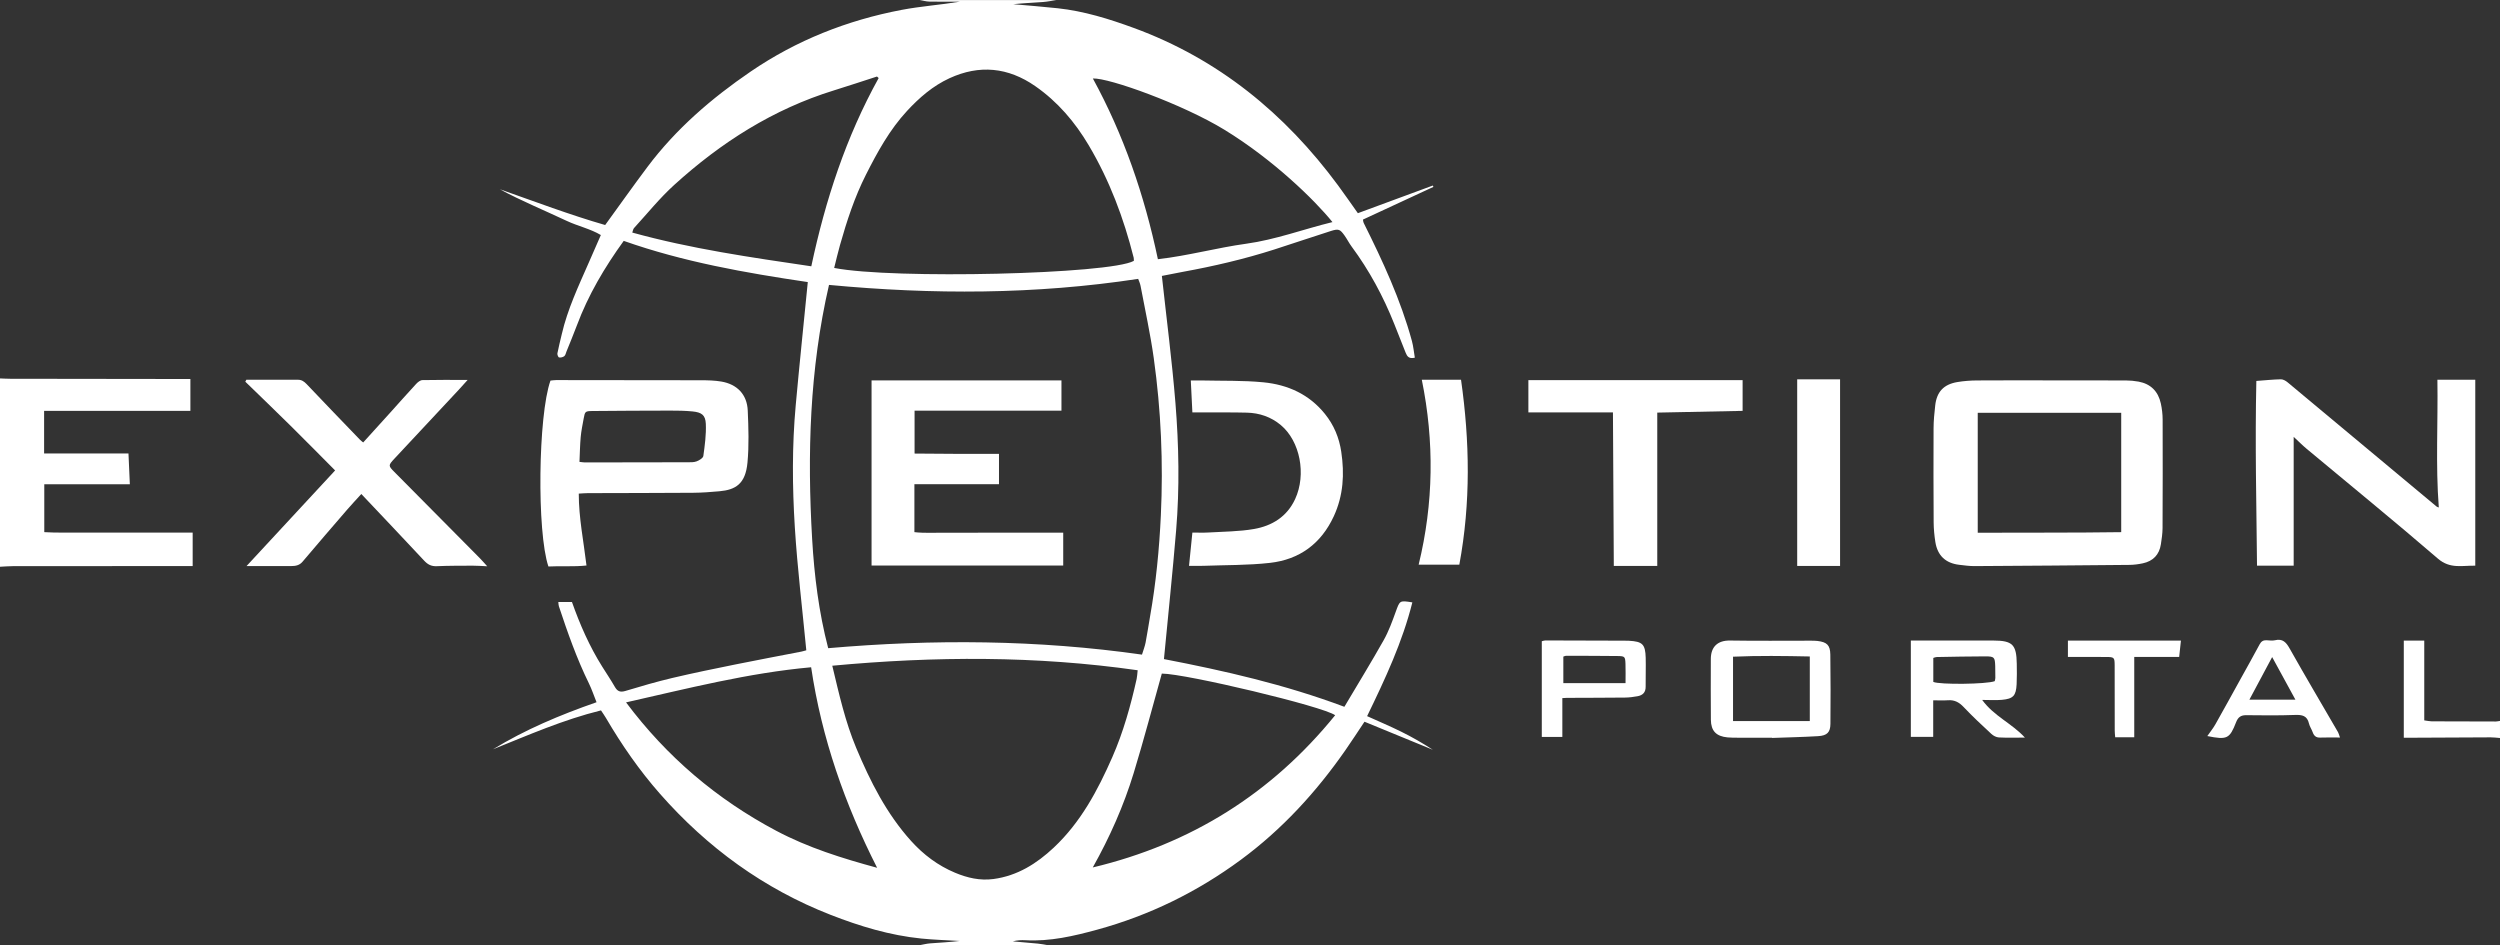 <svg viewBox="0 0 1460 552" xmlns="http://www.w3.org/2000/svg" id="Layer_2"><rect x="0" y="0" width="1460" height="552" fill="#333333" stroke="none"/><defs><style>.cls-1{fill:#fff;stroke-width:0px;}</style></defs><g id="Layer_1-2"><path d="M537,552c2.09-.37,4.16-.92,6.26-1.08,5.74-.44,11.49-.71,17.21-1.4-7.47-.45-14.96-.66-22.4-1.41-18.35-1.85-35.87-7.16-52.95-13.83-39.08-15.25-72.05-39.3-99.68-70.69-12.01-13.65-22.36-28.57-31.55-44.27-.9-1.55-1.96-3-2.91-4.45-22.08,5.45-42.44,14.43-63.07,22.71,18.81-11.48,38.96-19.99,60.47-27.48-1.53-3.81-2.76-7.53-4.46-11.01-7.13-14.54-12.47-29.76-17.55-45.08-.2-.6-.17-1.27-.31-2.43h7.97c4.63,13.13,10.22,25.87,17.67,37.74,2.48,3.95,5.08,7.82,7.4,11.86,1.5,2.6,3.14,3.22,6.12,2.33,9.08-2.74,18.19-5.4,27.41-7.58,12.3-2.91,24.69-5.42,37.08-7.94,12.72-2.58,25.49-4.96,38.23-7.44.96-.19,1.89-.5,2.94-.78-2.3-24.04-5.19-47.82-6.69-71.68-1.49-23.77-1.66-47.64.51-71.41,2.17-23.82,4.65-47.61,7.05-71.95-36.51-5.41-72.69-11.79-107.49-24.06-11.25,15.56-20.74,31.65-27.36,49.36-1.92,5.14-4.05,10.2-6.09,15.29-.37.93-.57,2.12-1.26,2.67-.78.61-2.09.93-3.05.76-.48-.08-1.12-1.63-.98-2.38.72-3.76,1.69-7.46,2.55-11.19,3.4-14.69,9.83-28.23,15.83-41.93,2.26-5.15,4.51-10.31,7-15.99-6.16-3.67-13.38-5.19-19.91-8.26-6.47-3.05-13.02-5.93-19.52-8.91-6.6-3.02-13.18-6.08-19.58-9.58,20.65,7.28,41.11,15.02,61.53,20.9,8.45-11.63,16.41-22.89,24.68-33.91,16.68-22.23,37.44-40.1,60.28-55.7,26.81-18.3,56.37-29.96,88.12-36.02,11.23-2.14,22.72-2.93,34.16-4.82-5.96,0-11.92.08-17.88-.04-1.93-.04-3.86-.58-5.78-.9,26.67,0,53.33,0,80,0-2.61.39-5.2.95-7.83,1.14-5.8.43-11.62.67-17.42,1.3,8.66.78,17.34,1.42,25.98,2.36,15.33,1.66,29.96,6.21,44.35,11.48,49.42,18.1,88.3,49.94,119.33,91.93,3.84,5.2,7.51,10.54,11.59,16.27,14.58-5.38,29.17-10.76,43.76-16.15l.36.79c-13.6,6.31-27.19,12.61-41.15,19.09.08.34.11,1.34.52,2.15,11.08,22.2,21.5,44.67,28.06,68.71.86,3.14,1.14,6.43,1.72,9.79-3.4.87-4.53-.77-5.37-2.91-2.2-5.57-4.41-11.14-6.62-16.71-6.43-16.16-14.61-31.35-24.98-45.35-1.48-2-2.59-4.27-4.04-6.3-2.65-3.72-3.48-4.14-7.94-2.73-11.09,3.51-22.1,7.31-33.19,10.85-17.46,5.58-35.28,9.74-53.31,13.02-4.09.74-8.16,1.59-12.28,2.39,2.69,24.71,5.91,49.39,7.92,74.16,2,24.75,2.47,49.61.41,74.4-2.07,24.85-4.68,49.66-7.12,75.21,35.17,6.79,70.64,14.84,105.37,27.86,7.87-13.26,15.68-25.98,22.99-38.97,2.91-5.18,4.96-10.89,7-16.51,2.41-6.64,2.23-6.7,9.71-5.5-5.77,23.11-15.79,44.53-26.42,66.44,6.64,3.01,13.27,5.8,19.72,8.98,6.4,3.16,12.62,6.7,18.67,10.67-13.09-5.38-26.19-10.75-39.92-16.39-3.78,5.65-7.36,11.19-11.13,16.6-17.06,24.5-37.01,46.29-61.11,64.05-25.44,18.75-53.35,32.45-83.91,40.8-13.72,3.75-27.42,6.95-41.77,6.16-2.48-.14-4.97-.02-7.48.66,4.9.43,9.8.83,14.7,1.32,1.96.2,3.89.61,5.84.92h-75ZM484.14,166.38c-11.39,49.43-12.75,98.91-9.84,148.59,1.24,21.19,3.85,42.35,9.36,63.57,61.36-5.33,122.31-4.93,183.26,3.76.81-2.65,1.68-4.82,2.11-7.06.98-5.06,1.71-10.17,2.61-15.25,3.45-19.54,5.38-39.26,6.3-59.06,1.44-30.7.11-61.32-4.14-91.74-1.98-14.16-5.07-28.16-7.71-42.22-.29-1.53-1-2.98-1.4-4.11-60.3,9.18-120.07,9.22-180.55,3.53ZM486.05,388.78c4,16.72,7.6,32.78,13.98,48.02,8.2,19.56,17.68,38.38,32.05,54.32,7.24,8.03,15.71,14.38,25.69,18.56,7.14,2.99,14.54,4.72,22.39,3.67,13.97-1.87,25.22-8.95,35.24-18.35,15.75-14.78,25.67-33.43,34.2-52.84,6.43-14.64,10.71-30.05,14.2-45.65.31-1.38.34-2.83.6-5.08-59.44-8.5-118.46-8.22-178.35-2.65ZM662.17,152.35c-.03-.58.05-1.25-.1-1.87-5.8-23.05-14.09-45.12-26.24-65.61-8.06-13.61-18.16-25.47-31.25-34.57-15.82-11-32.59-12.68-50.11-4.6-9.67,4.46-17.58,11.32-24.77,19.09-10.18,11.01-17.28,23.98-23.98,37.22-6.65,13.13-11.18,27.04-15.17,41.14-1.25,4.41-2.27,8.88-3.39,13.33,34.15,6.69,161.14,3.67,175-4.13ZM512.24,506.79c-18.81-37.06-32.37-75.58-38.54-117.11-36.82,3.33-72.14,12.41-108.09,20.51,23.9,31.9,53.06,56.6,87.72,74.99,18.59,9.86,38.44,16.04,58.91,21.61ZM779.74,417.7c-6.85-5.11-86.85-24.22-101.24-24.33-5.44,19.37-10.53,38.79-16.39,57.98-5.86,19.22-14,37.54-23.93,55.24,57.26-13.68,104.47-43.16,141.55-88.89ZM513.14,45.58c-.33-.3-.66-.59-.98-.89-8.35,2.7-16.67,5.48-25.05,8.07-35.53,10.97-66.09,30.46-93.37,55.24-8.47,7.69-15.72,16.72-23.47,25.19-.56.62-.66,1.66-1.02,2.63,34.42,9.51,69.24,14.48,104.55,19.7,8.24-38.74,20.29-75.59,39.34-109.94ZM676.21,151.38c17.69-2.03,34.42-6.68,51.49-9.03,17.28-2.38,33.46-8.49,50.46-12.65-10.32-12.8-34.63-36.52-63.1-53.93-24.29-14.85-67.36-30.37-76.83-29.94,17.99,32.95,30.08,68.02,37.98,105.56Z" class="cls-1"></path><path d="M0,221c1.99.07,3.99.2,5.98.2,34.15.06,68.31.1,102.46.14.8,0,1.59,0,2.75,0v18.59H25.76v24.9h49.27c.27,6.19.53,11.87.8,17.99H25.86v27.95c7.17.45,14.42.2,21.65.25,7.16.04,14.33.01,21.49.01,7.33,0,14.66.01,21.99.01,7.11,0,14.22,0,21.53,0v19.54c-2.55,0-4.84,0-7.12,0-32.65.01-65.3.02-97.96.06-2.48,0-4.97.23-7.45.35,0-36.67,0-73.33,0-110Z" class="cls-1"></path><path d="M1460,431c-1.81-.14-3.63-.4-5.44-.39-15.15.05-30.31.14-45.46.22-1.64,0-3.29,0-5.28,0v-56.7h11.95v46.57c1.8.24,3.05.55,4.31.56,12.49.07,24.98.09,37.47.1.82,0,1.63-.23,2.45-.35v10Z" class="cls-1"></path><path d="M1197.5,222.15c14.65,0,29.3-.03,43.96.03,2.48.01,4.99.23,7.43.68,7.15,1.32,11.5,5.73,13.03,12.75.67,3.06,1.05,6.25,1.06,9.39.07,21.14.05,42.29-.05,63.43-.02,3.14-.5,6.3-.97,9.41-.93,6.11-4.55,9.86-10.56,11.14-2.59.55-5.26.9-7.9.92-30.13.29-60.27.53-90.4.7-2.98.02-5.97-.41-8.95-.76-7.92-.94-12.66-5.38-13.91-13.32-.59-3.77-.96-7.61-.99-11.43-.11-18.31-.14-36.63-.05-54.94.02-4.48.46-8.98.97-13.44.91-7.93,4.98-12.26,12.95-13.59,3.76-.63,7.61-.91,11.42-.94,14.32-.11,28.64-.04,42.96-.04ZM1238.79,241.09h-83.79v70.03c28.14-.13,55.82.07,83.79-.34v-69.68Z" class="cls-1"></path><path d="M1317.71,222.47c5.37-.39,9.83-.87,14.3-.96,1.29-.02,2.82.83,3.88,1.71,29.06,24.18,58.07,48.41,87.1,72.62.35.29.88.37,1.27.52-1.91-24.79-.42-49.53-.82-74.58h22.12v108.58c-7.51-.18-14.65,2.06-21.81-4.11-25.23-21.74-51.06-42.78-76.64-64.12-2.48-2.07-4.77-4.39-7.6-7.01v75.25h-21.41c-.36-35.95-1.19-71.84-.39-107.9Z" class="cls-1"></path><path d="M967.84,330.49h-25.38c-.17-29.77-.33-59.45-.5-89.65h-49.39v-18.85h125.11v17.96c-16.58.34-32.98.67-49.84,1.01v89.52Z" class="cls-1"></path><path d="M696.35,240.88c-.32-6.53-.61-12.32-.92-18.69,2.26,0,4.37-.04,6.47,0,11.98.29,24.03-.08,35.93,1.08,14.14,1.38,26.63,6.93,35.9,18.42,5.29,6.55,8.35,13.96,9.57,22.18,1.92,12.91,1.25,25.48-4.35,37.6-7.43,16.06-20.03,25.3-37.29,27.25-12.87,1.45-25.92,1.23-38.9,1.72-2.62.1-5.25.01-8.37.01.67-6.66,1.3-12.84,1.96-19.43,3.21,0,6.18.15,9.13-.03,8.96-.55,18.05-.52,26.85-2.05,10.55-1.84,19.28-7.18,24.04-17.5,6.64-14.38,2.88-33.8-8.38-43.2-5.73-4.78-12.44-7.06-19.78-7.25-8.82-.23-17.65-.1-26.48-.13-1.63,0-3.27,0-5.4,0Z" class="cls-1"></path><path d="M1074.6,330.51h-25.04v-108.98h25.04v108.98Z" class="cls-1"></path><path d="M852.26,329.75h-23.76c8.73-35.85,9.21-71.78,1.83-108h22.91c5.1,35.93,5.73,71.79-.99,108Z" class="cls-1"></path><path d="M1128.99,408.99v21.34h-13.06v-56.25c1.29,0,2.55,0,3.81,0,14.82,0,29.64-.05,44.47,0,11.1.04,13.41,2.38,13.58,13.51.06,4,.12,8-.08,11.99-.34,6.74-1.99,8.54-8.67,9.13-3.44.31-6.93.05-11.45.05,6.89,9.49,17.21,13.58,24.96,22-5.76,0-10.52.16-15.26-.1-1.5-.08-3.21-1-4.34-2.05-5.49-5.09-10.99-10.2-16.13-15.64-2.62-2.77-5.32-4.3-9.14-4.02-2.62.19-5.27.04-8.69.04ZM1129.05,398.24c3.86,1.68,31.21,1.37,35.87-.44.12-.57.35-1.21.36-1.85.02-2.32.01-4.65-.07-6.97-.18-5.17-.52-5.66-5.84-5.66-9.46,0-18.92.23-28.39.39-.61.01-1.21.31-1.93.52v14.01Z" class="cls-1"></path><path d="M1034.87,430.82c-6.5,0-13,.01-19.5,0-2.17,0-4.34.03-6.49-.18-6.57-.63-9.65-3.72-9.73-10.28-.14-11.83-.03-23.66-.03-35.49,0-7.02,3.84-10.92,11.27-10.8,15.66.26,31.33.08,46.99.09,1.33,0,2.67,0,3.99.15,5.54.66,7.46,2.42,7.54,7.96.18,13.49.19,26.99.06,40.49-.05,4.9-1.97,6.84-7.12,7.15-8.98.54-17.98.72-26.97,1.05,0-.04,0-.09,0-.13ZM1056.92,421.1v-37.72c-15.06-.32-29.91-.53-44.83.13v37.6h44.83Z" class="cls-1"></path><path d="M900.41,430.35v-55.87c.82-.19,1.42-.46,2.02-.46,15.47.03,30.95.08,46.42.14.83,0,1.66,0,2.5.05,7.85.43,9.52,2.02,9.74,9.92.15,5.65-.09,11.31-.03,16.96.03,3.28-1.74,4.94-4.66,5.49-2.44.46-4.94.77-7.42.8-11.31.12-22.62.12-33.93.17-.79,0-1.59.08-2.64.14v22.67h-11.99ZM912.99,398.95h36.32c0-4.05.11-7.67-.03-11.27-.16-4.25-.39-4.5-4.66-4.56-9.97-.12-19.95-.12-29.92-.14-.61,0-1.22.33-1.71.47v15.5Z" class="cls-1"></path><path d="M1366.56,430.71c-4.29,0-7.94-.11-11.58.04-2.45.1-3.63-1.05-4.39-3.18-.61-1.72-1.74-3.28-2.15-5.03-1.05-4.56-3.96-5.17-8.12-5.01-9.48.35-18.98.26-28.47.14-3.14-.04-4.81,1.13-5.95,4.05-3.81,9.79-5.28,10.45-16.83,8.14,1.65-2.38,3.38-4.5,4.71-6.85,4.84-8.54,9.54-17.15,14.29-25.73,3.86-6.98,7.78-13.93,11.54-20.97.92-1.72,2.09-2.46,3.93-2.41,1.66.04,3.41.4,4.98.02,4.6-1.13,6.59,1.19,8.7,4.94,9.21,16.36,18.78,32.51,28.19,48.75.4.69.56,1.51,1.14,3.11ZM1340.52,408.6c-4.65-8.52-9.04-16.55-13.58-24.87-4.58,8.57-8.81,16.49-13.29,24.87h26.87Z" class="cls-1"></path><path d="M1246.41,430.55h-11.14c-.1-1.34-.27-2.6-.27-3.86-.02-12.65.01-25.3-.04-37.95-.02-4.86-.22-5.04-5.1-5.07-7.3-.05-14.6-.01-22.2-.01v-9.55h66c-.34,3.13-.64,5.99-1.02,9.53h-26.24v46.9Z" class="cls-1"></path><path d="M321.48,222.26c1.05-.1,2.19-.29,3.33-.29,28.16,0,56.32.01,84.48.1,3.98.01,8.03.09,11.94.75,9.26,1.56,15.04,7.58,15.45,16.9.45,10.14.78,20.39-.16,30.47-1.16,12.46-6.99,15.86-16.3,16.7-5.14.47-10.3.85-15.45.89-20.49.15-40.99.14-61.49.21-1.62,0-3.25.17-5.28.28,0,14.16,2.81,27.67,4.51,41.98-7.56.82-14.97.18-22.24.58-6.8-20.19-6.01-88.21,1.2-108.55ZM338.41,269.74c1.81.19,2.47.32,3.12.32,19.95-.02,39.91-.04,59.86-.1,1.82,0,3.78.1,5.42-.52,1.54-.58,3.77-1.91,3.94-3.16.86-6.2,1.72-12.51,1.45-18.73-.22-5.18-2.46-6.76-7.82-7.28-4.29-.42-8.63-.49-12.95-.48-15.13.02-30.26.1-45.39.24-4.27.04-4.43.27-5.17,4.36-.65,3.59-1.41,7.19-1.74,10.82-.43,4.73-.49,9.5-.72,14.54Z" class="cls-1"></path><path d="M212.1,258.4c5.43-5.98,10.67-11.74,15.88-17.52,5.02-5.56,9.97-11.19,15.07-16.69.94-1.02,2.39-2.18,3.64-2.21,8.42-.19,16.85-.1,26.42-.1-2.24,2.48-3.74,4.19-5.29,5.85-12.51,13.39-25.04,26.75-37.52,40.17-3.61,3.89-3.58,4.09-.03,7.68,16.64,16.82,33.31,33.6,49.96,50.41,1.26,1.27,2.42,2.64,4.31,4.71-3.41-.15-5.94-.36-8.47-.35-7,.03-14,0-20.99.3-3.15.14-5.25-.95-7.35-3.21-12.03-12.92-24.2-25.69-36.72-38.95-2.88,3.18-5.68,6.14-8.34,9.22-8.7,10.08-17.4,20.17-26,30.34-1.86,2.2-4.17,2.52-6.71,2.53-8.32.01-16.63,0-25.99,0,17.58-18.97,34.42-37.16,51.74-55.85-8.72-8.75-17.31-17.49-26.02-26.1-8.75-8.64-17.61-17.16-26.43-25.73.2-.38.4-.75.6-1.13,10.05,0,20.11.01,30.16,0,2.17,0,3.6,1.02,5.09,2.58,10.31,10.89,20.73,21.66,31.13,32.46.54.56,1.2,1.02,1.89,1.6Z" class="cls-1"></path><path d="M619.88,239.83h-85.77v25.05c8.15.06,16.22.14,24.3.17,8.15.03,16.3,0,25,0v17.74h-49.4v27.98c5.75.67,11.53.28,17.27.33,5.83.05,11.66,0,17.49,0,5.66,0,11.33-.03,16.99-.03,5.83,0,11.66.02,17.49.02,5.79,0,11.59,0,17.67,0v19.18h-111.93v-108.12h110.9v17.68Z" class="cls-1"></path></g></svg>